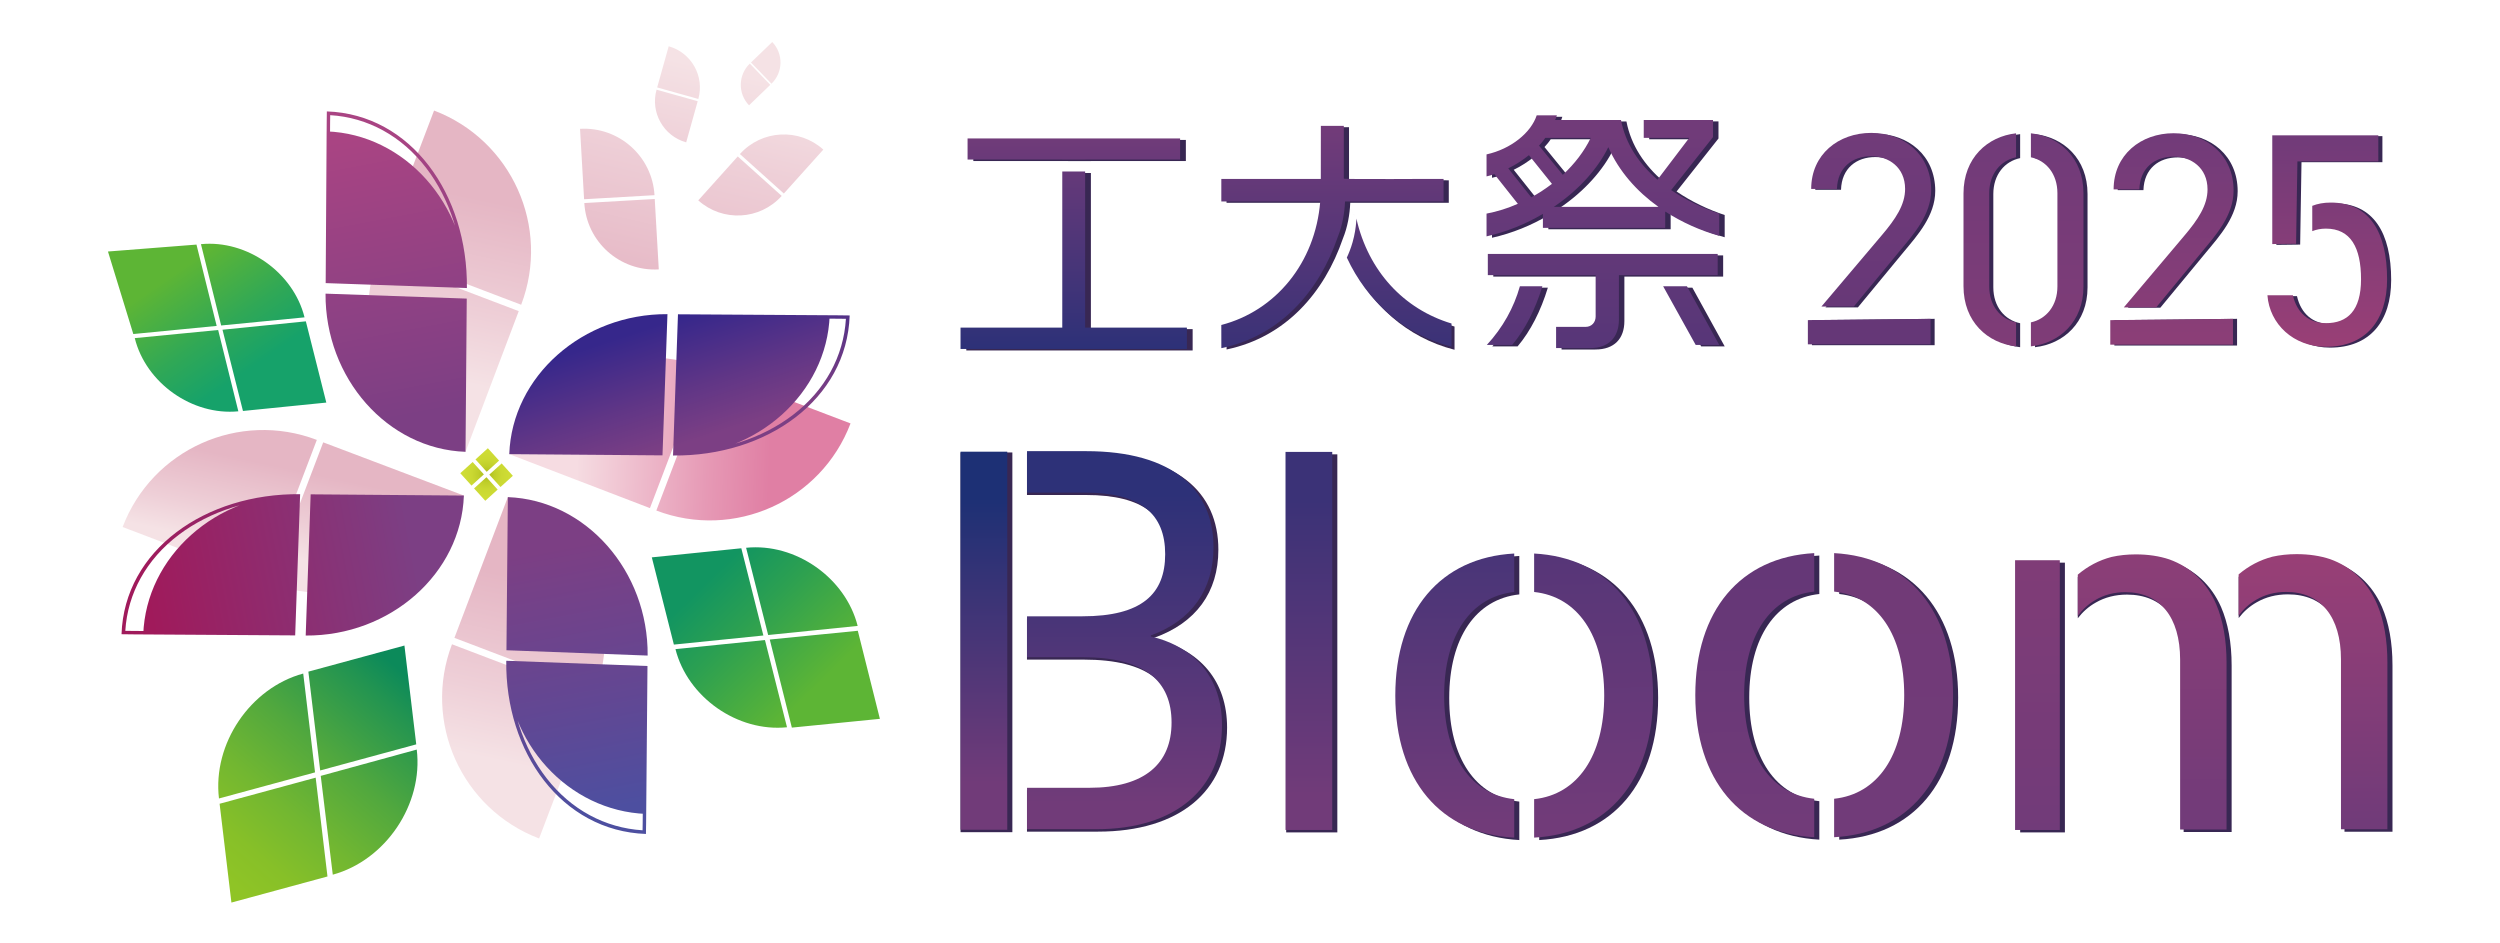 <?xml version="1.0" encoding="UTF-8"?>
<svg id="_レイヤー_1" data-name="レイヤー 1" xmlns="http://www.w3.org/2000/svg" xmlns:xlink="http://www.w3.org/1999/xlink" viewBox="0 0 1733 654">
  <defs>
    <style>
      .cls-1 {
        fill: url(#_名称未設定グラデーション_12-2);
      }

      .cls-2 {
        fill: url(#_名称未設定グラデーション_12-3);
      }

      .cls-3 {
        fill: url(#_名称未設定グラデーション_11-2);
      }

      .cls-4 {
        fill: url(#_名称未設定グラデーション_82-2);
      }

      .cls-5 {
        fill: url(#_名称未設定グラデーション_97-2);
      }

      .cls-6 {
        fill: url(#_名称未設定グラデーション_86-2);
      }

      .cls-7 {
        fill: url(#_名称未設定グラデーション_100-2);
      }

      .cls-8 {
        fill: url(#_名称未設定グラデーション_121-2);
      }

      .cls-9 {
        fill: url(#_名称未設定グラデーション_111-2);
      }

      .cls-10 {
        fill: url(#_名称未設定グラデーション_9);
      }

      .cls-11 {
        fill: url(#_名称未設定グラデーション_6);
      }

      .cls-12 {
        fill: url(#_名称未設定グラデーション_5);
      }

      .cls-13 {
        fill: url(#_名称未設定グラデーション_3);
      }

      .cls-14 {
        fill: url(#_名称未設定グラデーション_2);
      }

      .cls-15 {
        fill: url(#_名称未設定グラデーション_8);
      }

      .cls-16 {
        fill: url(#_名称未設定グラデーション_7);
      }

      .cls-17 {
        fill: url(#_名称未設定グラデーション_107);
      }

      .cls-18 {
        fill: url(#_名称未設定グラデーション_100);
      }

      .cls-19 {
        fill: url(#_名称未設定グラデーション_121);
      }

      .cls-20 {
        fill: url(#_名称未設定グラデーション_111);
      }

      .cls-21 {
        fill: #382753;
      }

      .cls-22 {
        fill: url(#_名称未設定グラデーション_91);
      }

      .cls-23 {
        fill: url(#_名称未設定グラデーション_97);
      }

      .cls-24 {
        fill: url(#_名称未設定グラデーション_65);
      }

      .cls-25 {
        fill: url(#_名称未設定グラデーション_12);
      }

      .cls-26 {
        fill: url(#_名称未設定グラデーション_13);
      }

      .cls-27 {
        fill: url(#_名称未設定グラデーション_11);
      }

      .cls-28 {
        fill: url(#_名称未設定グラデーション_15);
      }

      .cls-29 {
        fill: url(#_名称未設定グラデーション_10);
      }

      .cls-30 {
        fill: url(#_名称未設定グラデーション_86);
      }

      .cls-31 {
        fill: url(#_名称未設定グラデーション_82);
      }
    </style>
    <linearGradient id="_名称未設定グラデーション_86" data-name="名称未設定グラデーション 86" x1="907.31" y1="333.54" x2="907.31" y2="550.89" gradientUnits="userSpaceOnUse">
      <stop offset=".06" stop-color="#3b3277"/>
      <stop offset="1" stop-color="#713b79"/>
    </linearGradient>
    <linearGradient id="_名称未設定グラデーション_111" data-name="名称未設定グラデーション 111" x1="1411.7" y1="396.54" x2="1413.08" y2="577.22" gradientUnits="userSpaceOnUse">
      <stop offset="0" stop-color="#7f3c77"/>
      <stop offset="1" stop-color="#713b79"/>
    </linearGradient>
    <linearGradient id="_名称未設定グラデーション_82" data-name="名称未設定グラデーション 82" x1="779.51" y1="329.06" x2="779.51" y2="556.73" gradientUnits="userSpaceOnUse">
      <stop offset=".06" stop-color="#2d3178"/>
      <stop offset=".17" stop-color="#353278"/>
      <stop offset="1" stop-color="#713b79"/>
    </linearGradient>
    <linearGradient id="_名称未設定グラデーション_65" data-name="名称未設定グラデーション 65" x1="682.04" y1="332.07" x2="682.04" y2="558.25" gradientUnits="userSpaceOnUse">
      <stop offset=".06" stop-color="#1d3075"/>
      <stop offset=".3" stop-color="#353376"/>
      <stop offset=".93" stop-color="#713b79"/>
    </linearGradient>
    <linearGradient id="_名称未設定グラデーション_91" data-name="名称未設定グラデーション 91" x1="1008.43" y1="368.77" x2="1008.43" y2="569.98" gradientUnits="userSpaceOnUse">
      <stop offset=".06" stop-color="#483578"/>
      <stop offset="1" stop-color="#713b79"/>
    </linearGradient>
    <linearGradient id="_名称未設定グラデーション_97" data-name="名称未設定グラデーション 97" x1="1100.94" y1="375.76" x2="1105.57" y2="567.23" gradientUnits="userSpaceOnUse">
      <stop offset=".06" stop-color="#573678"/>
      <stop offset="1" stop-color="#713b79"/>
    </linearGradient>
    <linearGradient id="_名称未設定グラデーション_100" data-name="名称未設定グラデーション 100" x1="1216.29" y1="401.46" x2="1216.89" y2="571.39" gradientUnits="userSpaceOnUse">
      <stop offset="0" stop-color="#653777"/>
      <stop offset="1" stop-color="#713b79"/>
    </linearGradient>
    <linearGradient id="_名称未設定グラデーション_107" data-name="名称未設定グラデーション 107" x1="1313.03" y1="395.44" x2="1311.23" y2="570.05" gradientUnits="userSpaceOnUse">
      <stop offset="0" stop-color="#713a77"/>
      <stop offset="1" stop-color="#713b79"/>
    </linearGradient>
    <linearGradient id="_名称未設定グラデーション_121" data-name="名称未設定グラデーション 121" x1="1603.38" y1="383.25" x2="1603.38" y2="569.17" gradientUnits="userSpaceOnUse">
      <stop offset="0" stop-color="#993f76"/>
      <stop offset="1" stop-color="#713b79"/>
    </linearGradient>
    <linearGradient id="_名称未設定グラデーション_11" data-name="名称未設定グラデーション 11" x1="1491.88" y1="383.2" x2="1491.88" y2="571.73" gradientUnits="userSpaceOnUse">
      <stop offset="0" stop-color="#8c3e77"/>
      <stop offset="1" stop-color="#713b79"/>
    </linearGradient>
    <linearGradient id="_名称未設定グラデーション_82-2" data-name="名称未設定グラデーション 82" x1="744.3" y1="250.9" x2="744.3" y2="93.99" xlink:href="#_名称未設定グラデーション_82"/>
    <linearGradient id="_名称未設定グラデーション_97-2" data-name="名称未設定グラデーション 97" x1="1111.12" y1="248.82" x2="1111.12" y2="87.51" xlink:href="#_名称未設定グラデーション_97"/>
    <linearGradient id="_名称未設定グラデーション_86-2" data-name="名称未設定グラデーション 86" x1="926.39" y1="248.02" x2="926.39" y2="91.13" xlink:href="#_名称未設定グラデーション_86"/>
    <linearGradient id="_名称未設定グラデーション_100-2" data-name="名称未設定グラデーション 100" x1="1295.94" y1="234.51" x2="1295.94" y2="91.82" xlink:href="#_名称未設定グラデーション_100"/>
    <linearGradient id="_名称未設定グラデーション_111-2" data-name="名称未設定グラデーション 111" x1="1402.68" y1="239.24" x2="1402.68" y2="97.1" xlink:href="#_名称未設定グラデーション_111"/>
    <linearGradient id="_名称未設定グラデーション_121-2" data-name="名称未設定グラデーション 121" x1="1613.25" y1="240.06" x2="1613.25" y2="95.55" xlink:href="#_名称未設定グラデーション_121"/>
    <linearGradient id="_名称未設定グラデーション_11-2" data-name="名称未設定グラデーション 11" x1="1505.58" y1="238.62" x2="1505.58" y2="90.78" xlink:href="#_名称未設定グラデーション_11"/>
    <linearGradient id="_名称未設定グラデーション_12" data-name="名称未設定グラデーション 12" x1="293.74" y1="325.97" x2="330.71" y2="141.92" gradientTransform="translate(4.56 -52.77) rotate(.73)" gradientUnits="userSpaceOnUse">
      <stop offset=".09" stop-color="#f5e2e5"/>
      <stop offset=".35" stop-color="#eecfd7"/>
      <stop offset=".77" stop-color="#e5b6c4"/>
    </linearGradient>
    <linearGradient id="_名称未設定グラデーション_13" data-name="名称未設定グラデーション 13" x1="3449.56" y1="3949.97" x2="3487.97" y2="3758.77" gradientTransform="translate(3736.02 -3732.33) rotate(80.86)" gradientUnits="userSpaceOnUse">
      <stop offset=".09" stop-color="#f6dce2"/>
      <stop offset=".09" stop-color="#f5dbe1"/>
      <stop offset=".55" stop-color="#e699b5"/>
      <stop offset=".77" stop-color="#e07fa4"/>
    </linearGradient>
    <linearGradient id="_名称未設定グラデーション_12-2" data-name="名称未設定グラデーション 12" x1="348.36" y1="593.36" x2="385.34" y2="409.24" xlink:href="#_名称未設定グラデーション_12"/>
    <linearGradient id="_名称未設定グラデーション_12-3" data-name="名称未設定グラデーション 12" x1="196.12" y1="443.29" x2="213.45" y2="357.02" xlink:href="#_名称未設定グラデーション_12"/>
    <linearGradient id="_名称未設定グラデーション_10" data-name="名称未設定グラデーション 10" x1="669.31" y1="1261.41" x2="686.16" y2="1427.04" gradientTransform="translate(270.76 -1361.72) rotate(18.81)" gradientUnits="userSpaceOnUse">
      <stop offset="0" stop-color="#f5e2e5"/>
      <stop offset=".38" stop-color="#eecfd7"/>
      <stop offset="1" stop-color="#e5b6c4"/>
    </linearGradient>
    <linearGradient id="_名称未設定グラデーション_9" data-name="名称未設定グラデーション 9" x1="161.93" y1="660.81" x2="281.87" y2="515.76" gradientTransform="translate(4.56 -52.77) rotate(.73)" gradientUnits="userSpaceOnUse">
      <stop offset="0" stop-color="#8fc426"/>
      <stop offset=".14" stop-color="#87c028"/>
      <stop offset=".34" stop-color="#72b731"/>
      <stop offset=".59" stop-color="#51a83e"/>
      <stop offset=".88" stop-color="#229451"/>
      <stop offset="1" stop-color="#0c8a5a"/>
    </linearGradient>
    <linearGradient id="_名称未設定グラデーション_8" data-name="名称未設定グラデーション 8" x1="588.28" y1="543.16" x2="478.56" y2="433.43" gradientTransform="translate(4.56 -52.77) rotate(.73)" gradientUnits="userSpaceOnUse">
      <stop offset=".19" stop-color="#5db535"/>
      <stop offset=".61" stop-color="#2ca051"/>
      <stop offset=".87" stop-color="#129561"/>
    </linearGradient>
    <linearGradient id="_名称未設定グラデーション_7" data-name="名称未設定グラデーション 7" x1="251.49" y1="168.79" x2="292.29" y2="363.26" gradientTransform="translate(6.5 -79.8) rotate(1.12)" gradientUnits="userSpaceOnUse">
      <stop offset="0" stop-color="#a94483"/>
      <stop offset=".99" stop-color="#7c3f84"/>
    </linearGradient>
    <linearGradient id="_名称未設定グラデーション_6" data-name="名称未設定グラデーション 6" x1="3903.04" y1="-3631.15" x2="3944.06" y2="-3435.65" gradientTransform="translate(3655.44 4384.82) rotate(-88.88)" gradientUnits="userSpaceOnUse">
      <stop offset="0" stop-color="#a01a5b"/>
      <stop offset=".94" stop-color="#7c3f84"/>
    </linearGradient>
    <linearGradient id="_名称未設定グラデーション_5" data-name="名称未設定グラデーション 5" x1="7702.12" y1="14.84" x2="7742.49" y2="207.27" gradientTransform="translate(8119.26 745.77) rotate(-178.74)" gradientUnits="userSpaceOnUse">
      <stop offset="0" stop-color="#4d4fa0"/>
      <stop offset=".39" stop-color="#624793"/>
      <stop offset=".94" stop-color="#7c3f84"/>
    </linearGradient>
    <linearGradient id="_名称未設定グラデーション_3" data-name="名称未設定グラデーション 3" x1="116.72" y1="229.06" x2="188.16" y2="330.41" gradientTransform="translate(4.56 -52.77) rotate(.73)" gradientUnits="userSpaceOnUse">
      <stop offset=".09" stop-color="#5db535"/>
      <stop offset=".49" stop-color="#30a856"/>
      <stop offset=".77" stop-color="#16a26a"/>
    </linearGradient>
    <radialGradient id="_名称未設定グラデーション_2" data-name="名称未設定グラデーション 2" cx="350.83" cy="606.88" fx="350.83" fy="606.88" r="16.54" gradientTransform="translate(56.31 -313.28) rotate(6.4)" gradientUnits="userSpaceOnUse">
      <stop offset="0" stop-color="#a7b819"/>
      <stop offset=".07" stop-color="#acbd1d"/>
      <stop offset=".34" stop-color="#bfce2a"/>
      <stop offset=".63" stop-color="#cad832"/>
      <stop offset=".94" stop-color="#cedc35"/>
    </radialGradient>
    <linearGradient id="_名称未設定グラデーション_15" data-name="名称未設定グラデーション 15" x1="4321.83" y1="3987.36" x2="4403.52" y2="3959" gradientTransform="translate(4527.64 -4020.15) rotate(91.12)" gradientUnits="userSpaceOnUse">
      <stop offset=".02" stop-color="#36278b"/>
      <stop offset=".6" stop-color="#613686"/>
      <stop offset="1" stop-color="#7c3f84"/>
    </linearGradient>
  </defs>
  <polygon class="cls-21" points="674.71 97 674.71 111.63 740.36 111.63 740.36 111.67 756.21 111.67 756.21 111.63 822.04 111.63 822.04 97 674.71 97"/>
  <polygon class="cls-21" points="756.21 228.14 756.21 119.92 740.36 119.92 740.36 228.14 669.84 228.14 669.84 242.94 826.74 242.94 826.74 228.14 756.21 228.14"/>
  <path class="cls-21" d="M1158.1,147.63v11.29h-84.78v-9.68c-11.47,6.81-24.73,12.37-39.07,15.59v-15.77c7.53-1.43,14.88-3.76,21.69-6.81l-16.31-20.61c-1.79.72-3.58,1.25-5.38,1.61v-15.24c17.03-3.76,30.83-15.06,34.77-27.06h13.98c-.36,1.25-.72,2.33-1.25,3.23h45.7c3.23,16.85,12.73,30.47,25.27,41.4l22.05-29.04h-31.55v-12.37h48.03v11.83l-29.04,36.74c10.22,6.99,21.87,12.55,33.34,16.31v15.41c-12.91-3.58-25.81-9.32-37.46-16.85ZM1052,240.12h-17.56c11.11-12.01,18.82-25.99,22.94-40.69h15.59c-4.84,15.95-12.01,30.11-20.97,40.69ZM1126.02,191.72v30.83c0,12.19-6.99,19.72-20.07,19.72h-23.48v-14.7h20.43c4.3,0,6.99-3.23,6.99-7.17v-28.68h-74.74v-14.7h159.34v14.7h-68.47ZM1063.65,108.56c-4.3,3.41-9.14,6.63-14.34,9.14l15.95,20.07c5.02-2.69,9.86-5.91,14.34-9.32l-15.95-19.9ZM1074.94,96.55c-1.25,1.97-2.69,3.58-4.3,5.38l16.49,20.25c8.24-7.71,14.88-16.31,19.36-25.63h-31.55ZM1118.67,103c-7.17,14.7-20.25,29.57-37.82,41.4h72.59c-15.06-10.75-27.42-24.73-34.77-41.4ZM1179.25,240.12l-22.58-40.69h16.49l22.41,40.69h-16.31Z"/>
  <path class="cls-21" d="M850.23,140.57c.05-1.54-.05-12.13,0-15.58.18-.07,52.87.05,67.53,0,.8,0,1.19,0,1.44,0,.05-8.53-.02-36.51.03-36.81.99-.04,2.16.03,4.2,0,4.09.02,8.48-.01,11.71,0-.04.53.04,28.24,0,36.55-.5.7,69.15.04,69.16.26h0s0,15.57,0,15.57c-.77.01-1.33,0-2.33,0-12.3.02-64.92-.04-65.98.02-.32,8.18-1.91,16.98-5.03,24.62-12.98,37.89-39.84,68.39-80.36,76.99-.18.04-.3.06-.34.06-.06-.32,0-15.37-.03-16.04,37.54-9.76,65.15-42.91,68.58-85.64"/>
  <path class="cls-21" d="M939.7,170.02c-1.15,4.07-2.57,7.63-3.99,10.66,14.05,30.24,39.51,53.32,72.57,61.78v-16.09c-33.17-9.98-58.42-28.57-66.69-64.91"/>
  <g>
    <path class="cls-21" d="M1341.51,132.38c0,17.22-12.6,31.08-21.84,42.22l-31.79,38.48h-22.45l41.65-49.19c9.87-11.56,16.37-21.42,16.37-32.34,0-15.13-11.54-22.68-23.51-22.68-13.03,0-23.32,7.77-23.74,22.68h-17.85c0-23.94,18.9-38.85,41.59-38.85s41.58,14.91,41.58,39.69Z"/>
    <polyline class="cls-21" points="1256.03 221.92 1256.03 239.28 1341.09 239.28 1341.09 221.01"/>
    <path class="cls-21" d="M1381.77,134.49v64.68c0,13.46,7.88,22.67,18.59,24.89v16.62c-19.7-2.18-36.43-16.97-36.43-41.72v-64.26c0-24.76,16.73-39.53,36.43-41.71v16.62c-10.71,2.22-18.59,11.42-18.59,24.89Z"/>
    <path class="cls-21" d="M1410.65,92.98v16.64c10.53,2.24,18.38,11.43,18.38,24.87v64.68c0,13.43-7.85,22.63-18.38,24.87v16.64c19.69-2.18,36.43-16.95,36.43-41.51v-64.68c0-24.56-16.74-39.33-36.43-41.51Z"/>
    <path class="cls-21" d="M1657.56,194.13c0,28.56-14.69,46.84-42.41,46.84-22.47,0-39.07-15.75-40.54-35.7h17.65c2.73,12.18,11.13,19.32,22.89,19.32,14.91,0,24.35-8.61,24.35-30.46s-4.34-40.31-21.55-40.31c-3.55,0-8.17-.11-10.93.99l-1.33-11.56c3.57-1.42,7.81-2.26,12.81-2.26,26.89,0,39.06,20.58,39.06,53.13Z"/>
    <polyline class="cls-21" points="1594.47 169.56 1595.4 112.44 1651.48 112.44 1651.48 94.37 1577.97 94.37 1577.97 169.76"/>
    <path class="cls-21" d="M1551.15,132.62c0,17.22-12.6,31.08-21.84,42.22l-31.79,38.48h-22.45l41.65-49.19c9.87-11.56,16.37-21.42,16.37-32.34,0-15.13-11.54-22.68-23.51-22.68-13.03,0-23.32,7.77-23.74,22.68h-17.85c0-23.94,18.9-38.85,41.59-38.85s41.58,14.91,41.58,39.69Z"/>
    <polyline class="cls-21" points="1465.68 221.94 1465.68 239.52 1550.73 239.52 1550.73 221.01"/>
  </g>
  <path class="cls-21" d="M891.58,577.02v-262.07h35.46v262.07h-35.46Z"/>
  <rect class="cls-21" x="1400.38" y="390.03" width="31.01" height="186.99"/>
  <path class="cls-21" d="M799.99,442.88v-.74c29.09-10.31,44.58-31.66,44.58-61.1,0-39.75-28.71-66.62-90.67-66.62h-42v28.71h40.87c40.42,0,57.42,15.09,57.42,42.7s-16.62,43.07-58.93,43.07h-39.36v28.34h39.36c44.96,0,63.47,16.93,63.47,45.27s-18.89,45.27-58.56,45.27h-44.27v28.71h49.18c56.67,0,89.54-28.34,89.54-72.14,0-32.02-18.51-54.11-50.62-61.47Z"/>
  <path class="cls-21" d="M665.85,576.87v-263.23h35.92v263.23h-35.92Z"/>
  <path class="cls-21" d="M1004.6,483.85c0,41.72,18.41,68.59,48.58,71.81v26.66c-51.15-2.76-82.44-39.73-82.44-98.47s31.3-95.71,82.44-98.47v26.66c-30.16,3.22-48.58,30.09-48.58,71.81Z"/>
  <path class="cls-21" d="M1115.56,483.85c0,41.72-18.41,68.59-48.58,71.81v26.66c51.15-2.76,82.44-39.73,82.44-98.47,0-58.74-31.3-95.71-82.44-98.47l-.16,23.85c30.16,3.22,48.74,32.9,48.74,74.62Z"/>
  <path class="cls-21" d="M1212.57,483.57c0,41.72,18.41,68.59,48.58,71.81v26.66c-51.15-2.76-82.44-39.73-82.44-98.47s31.3-95.71,82.44-98.47v26.66c-30.16,3.22-48.58,30.09-48.58,71.81Z"/>
  <path class="cls-21" d="M1323.53,483.57c0,41.72-18.41,68.59-48.58,71.81v26.66c51.15-2.76,82.44-39.73,82.44-98.47,0-58.74-31.3-95.71-82.44-98.47v26.66c30.16,3.22,48.58,30.09,48.58,71.81Z"/>
  <path class="cls-21" d="M1658.47,461.29v115.26h-33.27v-117.79c0-29.45-14.46-46.75-39.19-46.75-8.17,0-15.44,1.9-21.65,5.49-.03.02-.05.04-.08.05-4.78,2.68-8.95,6.33-12.42,10.87v-28.55c7.19-5.9,15.24-10,24.2-12.27,5.38-1.17,11.16-1.78,17.34-1.78,8.83,0,16.87,1.16,24.05,3.48,15.05,5.24,26.78,15.71,33.72,31.38.06-.1-.07.1,0,0,4.73,10.97,7.3,24.39,7.3,40.6Z"/>
  <path class="cls-21" d="M1546.97,461.46v115.26h-33.27v-117.79c0-29.45-14.46-46.75-39.2-46.75-8.17,0-15.44,1.9-21.66,5.49-.03.02-.05.04-.08.05-4.79,2.68-8.95,6.33-12.43,10.87v-28.55c7.19-5.9,15.24-10,24.21-12.27,5.39-1.17,11.16-1.78,17.35-1.78,8.83,0,16.87,1.16,24.05,3.48,15.05,5.24,26.78,15.71,33.73,31.38.06-.1-.07.1,0,0,4.73,10.97,7.3,24.39,7.3,40.6Z"/>
  <path class="cls-30" d="M891.12,575.33v-262.07h32.39v262.07h-32.39Z"/>
  <rect class="cls-20" x="1396.85" y="388.35" width="31.01" height="186.99"/>
  <path class="cls-31" d="M797.76,441.2v-.74c28.34-10.31,43.43-31.66,43.43-61.1,0-39.75-27.97-66.62-88.34-66.62h-40.92v28.71h39.82c39.38,0,55.95,15.09,55.95,42.7s-16.2,43.07-57.42,43.07h-38.35v28.34h38.35c43.8,0,61.84,16.93,61.84,45.27s-18.4,45.27-57.05,45.27h-43.13v28.71h47.92c55.21,0,87.24-28.34,87.24-72.14,0-32.02-18.04-54.11-49.32-61.47Z"/>
  <path class="cls-24" d="M665.85,575.18v-262.07h32.39v262.07h-32.39Z"/>
  <path class="cls-22" d="M1001.08,482.17c0,41.72,18.41,68.59,48.58,71.81v26.66c-51.15-2.76-82.44-39.73-82.44-98.47s31.3-95.71,82.44-98.47v26.66c-30.16,3.22-48.58,30.09-48.58,71.81Z"/>
  <path class="cls-23" d="M1112.04,482.17c0,41.72-18.41,68.59-48.58,71.81v26.66c51.15-2.76,82.44-39.73,82.44-98.47,0-58.74-31.3-95.71-82.44-98.47v26.66c30.16,3.22,48.58,30.09,48.58,71.81Z"/>
  <path class="cls-18" d="M1209.04,481.89c0,41.72,18.41,68.59,48.58,71.81v26.66c-51.15-2.76-82.44-39.73-82.44-98.47s31.3-95.71,82.44-98.47v26.66c-30.16,3.22-48.58,30.09-48.58,71.81Z"/>
  <path class="cls-17" d="M1320,481.89c0,41.72-18.41,68.59-48.58,71.81v26.66c51.15-2.76,82.44-39.73,82.44-98.47,0-58.74-31.3-95.71-82.44-98.47v26.66c30.16,3.22,48.58,30.09,48.58,71.81Z"/>
  <path class="cls-19" d="M1654.94,459.6v115.26h-32.18v-117.79c0-29.45-13.99-46.75-37.91-46.75-7.9,0-14.94,1.9-20.94,5.49-.03.02-.05.04-.07.05-4.63,2.68-8.66,6.33-12.02,10.87v-28.55c6.96-5.9,14.74-10,23.41-12.27,5.21-1.17,10.79-1.78,16.78-1.78,8.54,0,16.32,1.16,23.26,3.48,14.56,5.24,25.9,15.71,32.62,31.38.06-.1-.06.1,0,0,4.57,10.97,7.06,24.39,7.06,40.6Z"/>
  <path class="cls-27" d="M1543.44,459.77v115.26h-32.18v-117.79c0-29.45-13.99-46.75-37.91-46.75-7.9,0-14.94,1.9-20.94,5.49-.03.02-.05.04-.07.05-4.63,2.68-8.66,6.33-12.02,10.87v-28.55c6.96-5.9,14.74-10,23.41-12.27,5.21-1.17,10.79-1.78,16.78-1.78,8.54,0,16.32,1.16,23.26,3.48,14.56,5.24,25.9,15.71,32.62,31.38.06-.1-.06.1,0,0,4.57,10.97,7.06,24.39,7.06,40.6Z"/>
  <path class="cls-4" d="M670.72,95.97v14.63h65.65v.04h15.85v-.04h65.83v-14.63h-147.33ZM752.22,227.1v-108.22h-15.85v108.22h-70.53v14.8h156.91v-14.8h-70.53Z"/>
  <path class="cls-5" d="M1154.32,146.65v11.29h-84.78v-9.68c-11.47,6.81-24.73,12.37-39.07,15.59v-15.77c7.53-1.43,14.88-3.76,21.69-6.81l-16.31-20.61c-1.79.72-3.58,1.25-5.38,1.61v-15.24c17.03-3.76,30.83-15.06,34.77-27.06h13.98c-.36,1.25-.72,2.33-1.25,3.23h45.7c3.23,16.85,12.73,30.47,25.27,41.4l22.05-29.04h-31.55v-12.37h48.03v11.83l-29.04,36.74c10.22,6.99,21.87,12.55,33.34,16.31v15.41c-12.91-3.58-25.81-9.32-37.46-16.85ZM1048.21,239.13h-17.56c11.11-12.01,18.82-25.99,22.94-40.69h15.59c-4.84,15.95-12.01,30.11-20.97,40.69ZM1122.23,190.74v30.83c0,12.19-6.99,19.72-20.07,19.72h-23.48v-14.7h20.43c4.3,0,6.99-3.23,6.99-7.17v-28.68h-74.74v-14.7h159.34v14.7h-68.47ZM1059.86,107.57c-4.3,3.41-9.14,6.63-14.34,9.14l15.95,20.07c5.02-2.69,9.86-5.91,14.34-9.32l-15.95-19.9ZM1071.15,95.57c-1.25,1.97-2.69,3.58-4.3,5.38l16.49,20.25c8.24-7.71,14.88-16.31,19.36-25.63h-31.55ZM1114.88,102.02c-7.17,14.7-20.25,29.57-37.82,41.4h72.59c-15.06-10.75-27.42-24.73-34.77-41.4ZM1175.47,239.13l-22.58-40.69h16.49l22.41,40.69h-16.31Z"/>
  <path class="cls-6" d="M1000.68,124.06s0,15.56,0,15.57c-.77.01-1.33,0-2.33,0-12.3.02-64.92-.04-65.98.02-.32,8.18-1.91,16.98-5.03,24.62-12.98,37.89-39.84,68.39-80.36,76.99-.18.04-.3.06-.34.06-.06-.32,0-15.37-.03-16.04,37.54-9.76,65.15-42.91,68.58-85.64-17.2,0-67.08,0-68.57,0,.05-1.54-.05-12.13,0-15.58.18-.07,52.87.05,67.53,0,.8,0,1.19,0,1.44,0,.05-8.53-.02-36.51.03-36.81.99-.04,2.16.03,4.2,0,4.09.02,8.48-.01,11.71,0-.04.53.04,28.24,0,36.55-.5.7,69.15.04,69.16.26h0ZM932.31,138.66,940.26,151.56c-.04.65-.07,1.32-.12,2.02-.3,4.13-1.02,9-2.53,14.33-1.15,4.07-2.57,7.63-3.99,10.66,14.05,30.24,39.51,53.32,72.57,61.78v-16.09c-33.17-9.98-57.66-36.36-65.93-72.69Z"/>
  <path class="cls-7" d="M1338.68,131.8c0,17.22-12.6,31.08-21.84,42.22l-31.79,38.48h-22.45l41.65-49.19c9.87-11.56,16.37-21.42,16.37-32.34,0-15.13-11.54-22.68-23.51-22.68-13.03,0-23.32,7.77-23.74,22.68h-17.85c0-23.94,18.9-38.85,41.59-38.85s41.58,14.91,41.58,39.69ZM1253.21,221.9v16.8h85.05v-17.68"/>
  <path class="cls-9" d="M1378.94,133.91v64.68c0,13.46,7.88,22.67,18.59,24.89v16.62c-19.7-2.18-36.43-16.97-36.43-41.72v-64.26c0-24.76,16.73-39.53,36.43-41.71v16.62c-10.71,2.22-18.59,11.42-18.59,24.89ZM1407.82,92.4v16.64c10.53,2.24,18.38,11.43,18.38,24.87v64.68c0,13.43-7.85,22.63-18.38,24.87v16.64c19.69-2.18,36.43-16.95,36.43-41.51v-64.68c0-24.56-16.74-39.33-36.43-41.51Z"/>
  <path class="cls-8" d="M1654.73,193.55c0,28.56-14.69,46.84-42.41,46.84-22.47,0-39.07-15.75-40.54-35.7h17.65c2.73,12.18,11.13,19.32,22.89,19.32,14.91,0,24.35-8.61,24.35-30.46s-7.14-35.07-24.35-35.07c-3.55,0-6.7.65-9.46,1.75v-17.55c3.57-1.42,7.81-2.26,12.81-2.26,26.89,0,39.06,20.58,39.06,53.13ZM1591.64,168.98l.93-57.12h56.08v-18.07h-73.51v75.39"/>
  <path class="cls-3" d="M1548.32,132.15c0,17.27-12.6,31.17-21.84,42.33l-31.79,38.59h-22.45l41.65-49.33c9.87-11.59,16.37-21.48,16.37-32.43,0-15.17-11.54-22.74-23.51-22.74-13.03,0-23.32,7.79-23.74,22.74h-17.85c0-24.01,18.9-38.96,41.59-38.96s41.58,14.95,41.58,39.79ZM1462.85,221.91v17.03h85.05v-17.92"/>
  <g>
    <g>
      <path class="cls-25" d="M359.59,215.68l-36.9,97.51h0c-53.85-20.5-81.11-80.78-60.61-134.63h0s97.5,37.12,97.5,37.12ZM361.28,211.25h0c20.5-53.85-6.54-114.12-60.39-134.62h0s-37.12,97.5-37.12,97.5l97.5,37.12Z"/>
      <path class="cls-26" d="M450.54,352.23l-97.51-37.4h0c20.5-53.85,80.78-80.61,134.63-60.11h0s-37.12,97.5-37.12,97.5ZM454.97,353.91h0c53.85,20.5,114.12-6.54,134.62-60.39h0s-97.5-37.12-97.5-37.12l-37.12,97.5Z"/>
      <path class="cls-1" d="M315,442.17l37.04-97.57h0c53.85,20.5,80.96,80.84,60.46,134.69h0s-97.5-37.12-97.5-37.12ZM313.31,446.61h0c-20.5,53.85,6.54,114.12,60.39,134.62h0s37.12-97.5,37.12-97.5l-97.5-37.12Z"/>
      <path class="cls-2" d="M224.05,306.63l97.51,36.9h0c-20.5,53.85-80.78,81.11-134.63,60.61h0s37.12-97.5,37.12-97.5ZM219.62,304.94h0c-53.85-20.5-114.12,6.54-134.62,60.39h0s97.5,37.12,97.5,37.12l37.12-97.5Z"/>
    </g>
    <path class="cls-29" d="M483.65,70.16l-7.99,28.53h0c-15.76-4.41-24.95-20.77-20.54-36.52h0s28.53,7.99,28.53,7.99ZM484.08,68.6h0c4.41-15.76-4.78-32.11-20.54-36.52h0s-7.99,28.53-7.99,28.53l28.53,7.99ZM511.41,108.44l-27.37,30.46h0c16.82,15.12,42.71,13.73,57.83-3.09h0s-30.46-27.37-30.46-27.37ZM543.36,134.15l27.37-30.46h0c-16.82-15.12-42.71-13.73-57.83,3.09h0s30.46,27.37,30.46,27.37ZM405.05,140.76h0c1.55,26.95,24.66,47.55,51.62,45.99h0s-2.81-48.81-2.81-48.81l-48.81,2.81ZM453.7,135.29h0c-1.55-26.95-24.66-47.55-51.62-45.99h0s2.81,48.81,2.81,48.81l48.81-2.81ZM533.96,58.81l-14.73,14.19h0c-7.84-8.14-7.59-21.08.55-28.92h0s14.19,14.73,14.19,14.73ZM534.77,58.04h0c8.14-7.84,8.38-20.78.55-28.92h0s-14.73,14.19-14.73,14.19l14.19,14.73Z"/>
    <path class="cls-10" d="M227.01,607.57l-66.59,18.09-8.19-68.5,66.59-18.09,8.19,68.5ZM210.19,466.9h0c-36.78,9.99-62.92,48.76-58.4,86.6h0s66.59-18.09,66.59-18.09l-8.19-68.5ZM230.68,606.33h0c36.75-10.07,62.81-48.9,58.21-86.73h0s-66.55,18.24-66.55,18.24l8.34,68.49ZM280.35,447.49l-66.59,18.09,8.19,68.5,66.59-18.09-8.19-68.5Z"/>
    <path class="cls-15" d="M468.23,449.97h0c8.44,33.4,43.06,57.65,77.33,54.17h0s-15.29-60.47-15.29-60.47l-62.04,6.3ZM594.53,433.89h0c-8.44-33.4-43.06-57.65-77.33-54.17h0s15.29,60.47,15.29,60.47l62.04-6.3ZM451.84,386.36l15.29,60.47,62.04-6.3-15.29-60.47-62.04,6.3ZM594.63,437.25l15.31,61.05-61.03,6.08-15.31-61.05,61.03-6.08Z"/>
    <path class="cls-16" d="M323.55,206.99l-.85,106.21h0c-54.07-1.9-97.39-50.99-97.04-109.65h0s97.9,3.44,97.9,3.44ZM323.66,199.68h0c.34-58.08-43.17-106.71-97.24-108.6h0s-.66,105.17-.66,105.17l97.9,3.43ZM228.9,79.83c26.07,1.59,49.63,14.53,66.54,36.62,16.53,21.59,25.66,50.15,25.85,80.67l-93.14-3.37.68-108.68.07-5.23M226.57,77.24l-.1,7.79-.04,6.05-.66,105.05,97.89,3.55c.65-64.82-38.6-120.46-97.1-122.45h0Z"/>
    <path class="cls-11" d="M215.35,342.67l106.21.85h0c-1.9,54.07-50.99,97.39-109.65,97.04h0s3.44-97.9,3.44-97.9ZM208.05,342.56h0c-58.17-.34-106.86,43.16-108.75,97.23h0l105.32.67,3.43-97.9ZM205.45,344.92l-3.4,93.14-109.9-.7-5.29-.07c1.61-26.07,14.69-49.62,37.02-66.53,21.83-16.52,50.71-25.66,81.57-25.84M208.05,342.56c-65.55-.66-121.81,38.58-123.81,97.08l7.88.1,7.18.05,105.18.67,3.57-97.89h0Z"/>
    <path class="cls-12" d="M351.07,450.75l.97-106.15h0c54.06,2.04,97.41,51.17,96.91,109.84h0s-97.89-3.69-97.89-3.69ZM350.94,458.05h0c-.45,56.63,42.94,104.16,97,106.17h0s.89-102.54.89-102.54l-97.89-3.64ZM353.3,460.57l93.13,3.56-.92,106.31-.08,5.12c-26.07-1.63-49.59-14.35-66.46-36.01-16.48-21.16-25.56-49.13-25.68-78.98M350.94,458.05c-.79,63.41,38.34,117.95,96.83,120.05l.12-7.62.05-6.25.88-102.43-97.89-3.74h0Z"/>
    <path class="cls-13" d="M92.41,231.55l-17.57-57.2,61.36-4.8,14,56.37-57.8,5.63ZM211.1,219.98h0c-7.73-31.13-39.88-53.85-71.8-50.73h0s14,56.37,14,56.37l57.8-5.63ZM93.42,234.39h0c7.73,31.13,39.88,53.85,71.8,50.73h0s-14-56.37-14-56.37l-57.8,5.63ZM226.2,279.07l-14.19-56.32-57.78,5.82,14.19,56.32,57.78-5.82Z"/>
    <path class="cls-14" d="M337.2,330.8l7.77,8.58-8.58,7.77-7.77-8.58,8.58-7.77ZM319.07,328.03l7.77,8.58,8.58-7.77-7.77-8.58-8.58,7.77ZM329.61,318.48l7.77,8.58,8.58-7.77-7.77-8.58-8.58,7.77ZM339.17,329.02l7.77,8.58,8.58-7.77-7.77-8.58-8.58,7.77Z"/>
    <path class="cls-28" d="M459.24,315.66l-106.21-.85h0c1.9-54.07,50.99-97.39,109.65-97.04h0s-3.44,97.9-3.44,97.9ZM466.54,315.77h0c58.08.34,106.71-43.17,108.6-97.24h0l-105.17-.66-3.43,97.9ZM586.39,221.01c-1.59,26.07-14.53,49.63-36.62,66.54-21.59,16.53-50.15,25.66-80.67,25.85l3.37-93.14,108.68.68,5.23.07M588.99,218.67l-7.79-.1-6.05-.04-105.05-.66-3.55,97.89c64.82.65,120.46-38.6,122.45-97.1h0Z"/>
  </g>
</svg>